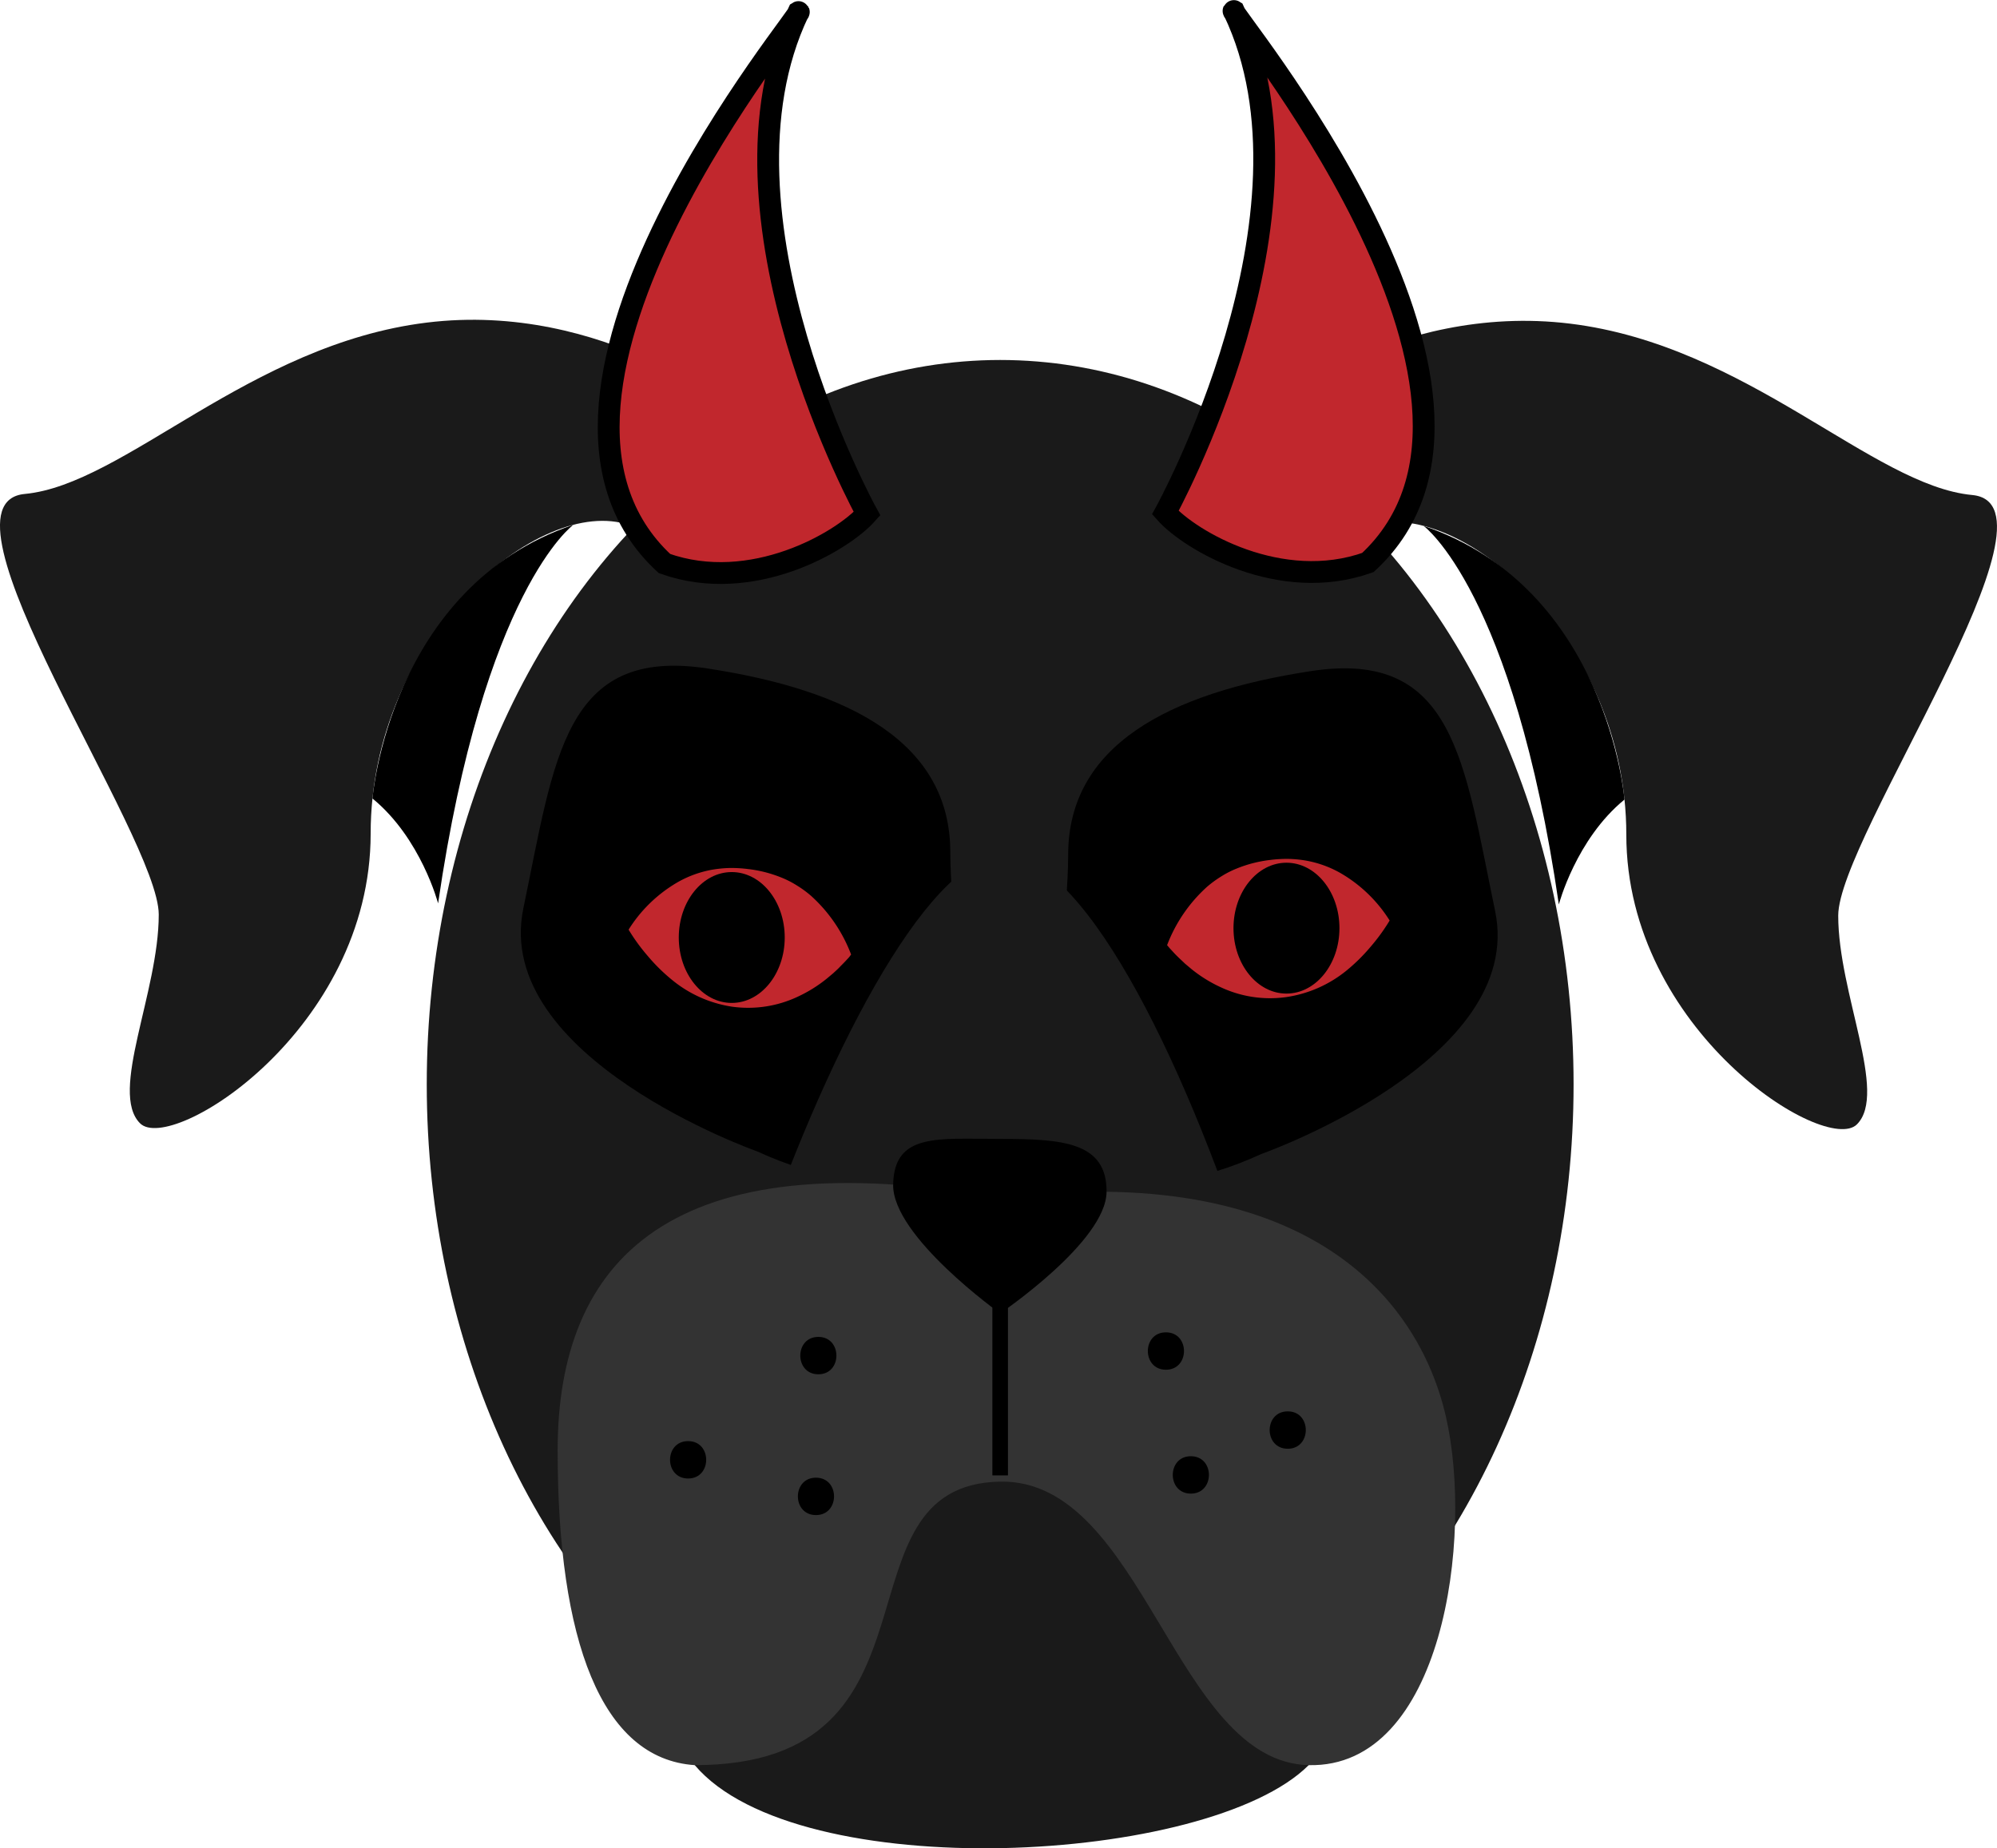 <svg id="Слой_1" data-name="Слой 1" xmlns="http://www.w3.org/2000/svg" viewBox="0 0 640.81 593.23"><defs><style>.cls-1{fill:#1a1a1a;}.cls-2{fill:#333;}.cls-3,.cls-5{fill:#c1272d;}.cls-4{fill:none;stroke-width:5px;}.cls-4,.cls-5{stroke:#000;stroke-miterlimit:10;}.cls-5{stroke-width:7px;}</style></defs><path class="cls-1" d="M815,341s-43-36-100-29-97,52-129,55,43,110,43,135-16,57-6,67,74-30,74-93,54-109,83-99S815,341,815,341Z" transform="translate(-578.06 -208.46)"/><path d="M718.64,498.41s-5.48-20.93-21.06-33.67c0,0,5.5-67.92,64.46-87.83C762,376.91,733.29,397.81,718.64,498.41Z" transform="translate(-578.06 -208.46)"/><path class="cls-1" d="M981.92,341.34s43-36,100-29,97,52,129,55-43,110-43,135,16,57,6,67-74-30-74-93-54-109-83-99S981.92,341.34,981.92,341.34Z" transform="translate(-578.06 -208.46)"/><path d="M1078.27,498.75s5.48-20.93,21.07-33.67c0,0-5.5-67.92-64.46-87.83C1034.88,377.25,1063.63,398.15,1078.27,498.75Z" transform="translate(-578.06 -208.46)"/><ellipse class="cls-1" cx="320.94" cy="348.04" rx="184" ry="232.5"/><path d="M821,578s-85-30-75-78,13-84,59-77,78,24,78,59S902,615,821,578Z" transform="translate(-578.06 -208.46)"/><path d="M982.82,578.84s85-30,75-78-13-84-59-77-78,24-78,59S901.82,615.84,982.82,578.84Z" transform="translate(-578.06 -208.46)"/><path class="cls-1" d="M899,483c50.82-4.24,131,260,99,292s-164,39-197,0S851,487,899,483Z" transform="translate(-578.06 -208.46)"/><path class="cls-2" d="M899,684c46-.84,56,90,99,91s53-73,44-112-46-82-143-70c-106-19-142,20-142,81s14,99,44,101C885,775,844,685,899,684Z" transform="translate(-578.06 -208.46)"/><path d="M899,630s-34.68-24.74-34.34-41.37S879,574,899,574s34.28,1,34.14,17S899,630,899,630Z" transform="translate(-578.06 -208.46)"/><path class="cls-3" d="M952.36,511.86s6-26,32-29,41,21,41,21-12,25-36,27S952.36,511.86,952.36,511.86Z" transform="translate(-578.06 -208.46)"/><path d="M952.17,511.89a1,1,0,0,1,0-.26l0-.19.06-.37.15-.73c.1-.49.21-1,.34-1.46.26-1,.54-1.92.88-2.86a39.1,39.1,0,0,1,2.39-5.53,37.78,37.78,0,0,1,3.21-5.15,36.58,36.58,0,0,1,4-4.61,33.89,33.89,0,0,1,22.2-9.6,36.81,36.81,0,0,1,6.12.21,39.88,39.88,0,0,1,6,1.23,48.42,48.42,0,0,1,11,4.78c1.72,1,3.38,2.12,5,3.28s3.14,2.45,4.63,3.77a55.92,55.92,0,0,1,8.18,8.83l.36.5-.3.64a53,53,0,0,1-18.57,22.09,45.2,45.2,0,0,1-5.15,3,36.51,36.51,0,0,1-5.58,2.14c-.94.31-1.93.5-2.89.74s-2,.39-3,.47a37.5,37.5,0,0,1-22.92-4.62,40.9,40.9,0,0,1-9.24-7c-.67-.69-1.32-1.4-2-2.11s-1.23-1.47-1.81-2.24-1.15-1.53-1.67-2.33c-.28-.38-.52-.8-.77-1.21l-.36-.61C952.43,512.39,952.3,512.19,952.17,511.89Zm.39-.06a5.72,5.72,0,0,1,.41.47l.46.54.93,1c.62.7,1.28,1.36,1.94,2s1.36,1.27,2,1.9l2.13,1.79a44.24,44.24,0,0,0,9.32,5.78,37.27,37.27,0,0,0,20.94,3.19A39.71,39.71,0,0,0,1010.1,520a58.18,58.18,0,0,0,7.78-7.68,61.57,61.57,0,0,0,6.41-8.93l.07,1.14a45.5,45.5,0,0,0-16.42-16,34.77,34.77,0,0,0-10.85-3.86,38.85,38.85,0,0,0-5.68-.54,42.68,42.68,0,0,0-5.66.33,41.09,41.09,0,0,0-10.86,2.77,30.33,30.33,0,0,0-5,2.56,35.55,35.55,0,0,0-4.53,3.32A48.46,48.46,0,0,0,952.56,511.83Z" transform="translate(-578.06 -208.46)"/><ellipse cx="412.81" cy="297.9" rx="17" ry="21"/><path class="cls-3" d="M851.36,514.86s-6-26-32-29-41,21-41,21,12,25,36,27S851.36,514.86,851.36,514.86Z" transform="translate(-578.06 -208.46)"/><path d="M851.17,514.83A48.38,48.38,0,0,0,838.33,496a34.19,34.19,0,0,0-4.53-3.32,30.33,30.33,0,0,0-5-2.56A40.92,40.92,0,0,0,818,487.38a42.68,42.68,0,0,0-5.66-.33,39.12,39.12,0,0,0-5.69.54,34.77,34.77,0,0,0-10.85,3.86,45.47,45.47,0,0,0-16.41,16l.06-1.14a61.64,61.64,0,0,0,6.42,8.93,58.18,58.18,0,0,0,7.78,7.68A39.64,39.64,0,0,0,813,531.57a37.3,37.3,0,0,0,21-3.19,44.43,44.43,0,0,0,9.31-5.78l2.14-1.79c.67-.63,1.38-1.24,2-1.9s1.32-1.32,1.94-2l.93-1q.24-.27.45-.54A5.59,5.59,0,0,1,851.17,514.83Zm.39.06c-.13.3-.26.5-.37.71s-.24.41-.37.61c-.25.41-.48.83-.76,1.21-.53.8-1.1,1.57-1.68,2.33s-1.2,1.49-1.81,2.24-1.29,1.42-2,2.11a40.46,40.46,0,0,1-9.24,7,37.48,37.48,0,0,1-22.91,4.62,29.4,29.4,0,0,1-3-.47c-1-.24-2-.43-2.9-.74a36.91,36.91,0,0,1-5.58-2.14,45.94,45.94,0,0,1-5.14-3,53.09,53.09,0,0,1-18.58-22.09l-.29-.64.36-.5a56.33,56.33,0,0,1,8.17-8.83c1.49-1.32,3-2.57,4.64-3.77s3.27-2.26,5-3.28a48.35,48.35,0,0,1,11-4.78,40,40,0,0,1,6-1.23,36.77,36.77,0,0,1,6.12-.21,33.91,33.91,0,0,1,22.2,9.6,36.5,36.5,0,0,1,4,4.61,37.85,37.85,0,0,1,3.22,5.15,41.56,41.56,0,0,1,2.39,5.53c.34.94.62,1.9.88,2.86.13.48.24,1,.34,1.46l.14.73.07.37,0,.19A1.83,1.83,0,0,1,851.56,514.89Z" transform="translate(-578.06 -208.46)"/><ellipse cx="234.81" cy="300.9" rx="17" ry="21"/><line class="cls-4" x1="320.94" y1="413.54" x2="320.94" y2="473.54"/><path d="M950.19,645.82a1.5,1.5,0,0,0,0-3,1.5,1.5,0,0,0,0,3Z" transform="translate(-578.06 -208.46)"/><path d="M952.19,648.09c7.72,0,7.74-12,0-12s-7.73,12,0,12Z" transform="translate(-578.06 -208.46)"/><path d="M960.19,687.85c7.72,0,7.74-12,0-12s-7.73,12,0,12Z" transform="translate(-578.06 -208.46)"/><path d="M991.28,673.45c7.72,0,7.73-12,0-12s-7.74,12,0,12Z" transform="translate(-578.06 -208.46)"/><path d="M840.66,649.55c7.72,0,7.73-12,0-12s-7.73,12,0,12Z" transform="translate(-578.06 -208.46)"/><path d="M839.89,694.74c7.73,0,7.74-12,0-12s-7.73,12,0,12Z" transform="translate(-578.06 -208.46)"/><path d="M798.87,683c7.72,0,7.74-12,0-12s-7.73,12,0,12Z" transform="translate(-578.06 -208.46)"/><path class="cls-5" d="M952,373s53-96,22-161c-4.1-2.58,102,122.49,43,177C989,399,960,382,952,373Z" transform="translate(-578.06 -208.46)"/><path class="cls-5" d="M856.28,373.33s-53-96-22-161c4.1-2.58-102,122.49-43,177C819.28,399.33,848.28,382.33,856.28,373.33Z" transform="translate(-578.06 -208.46)"/></svg>